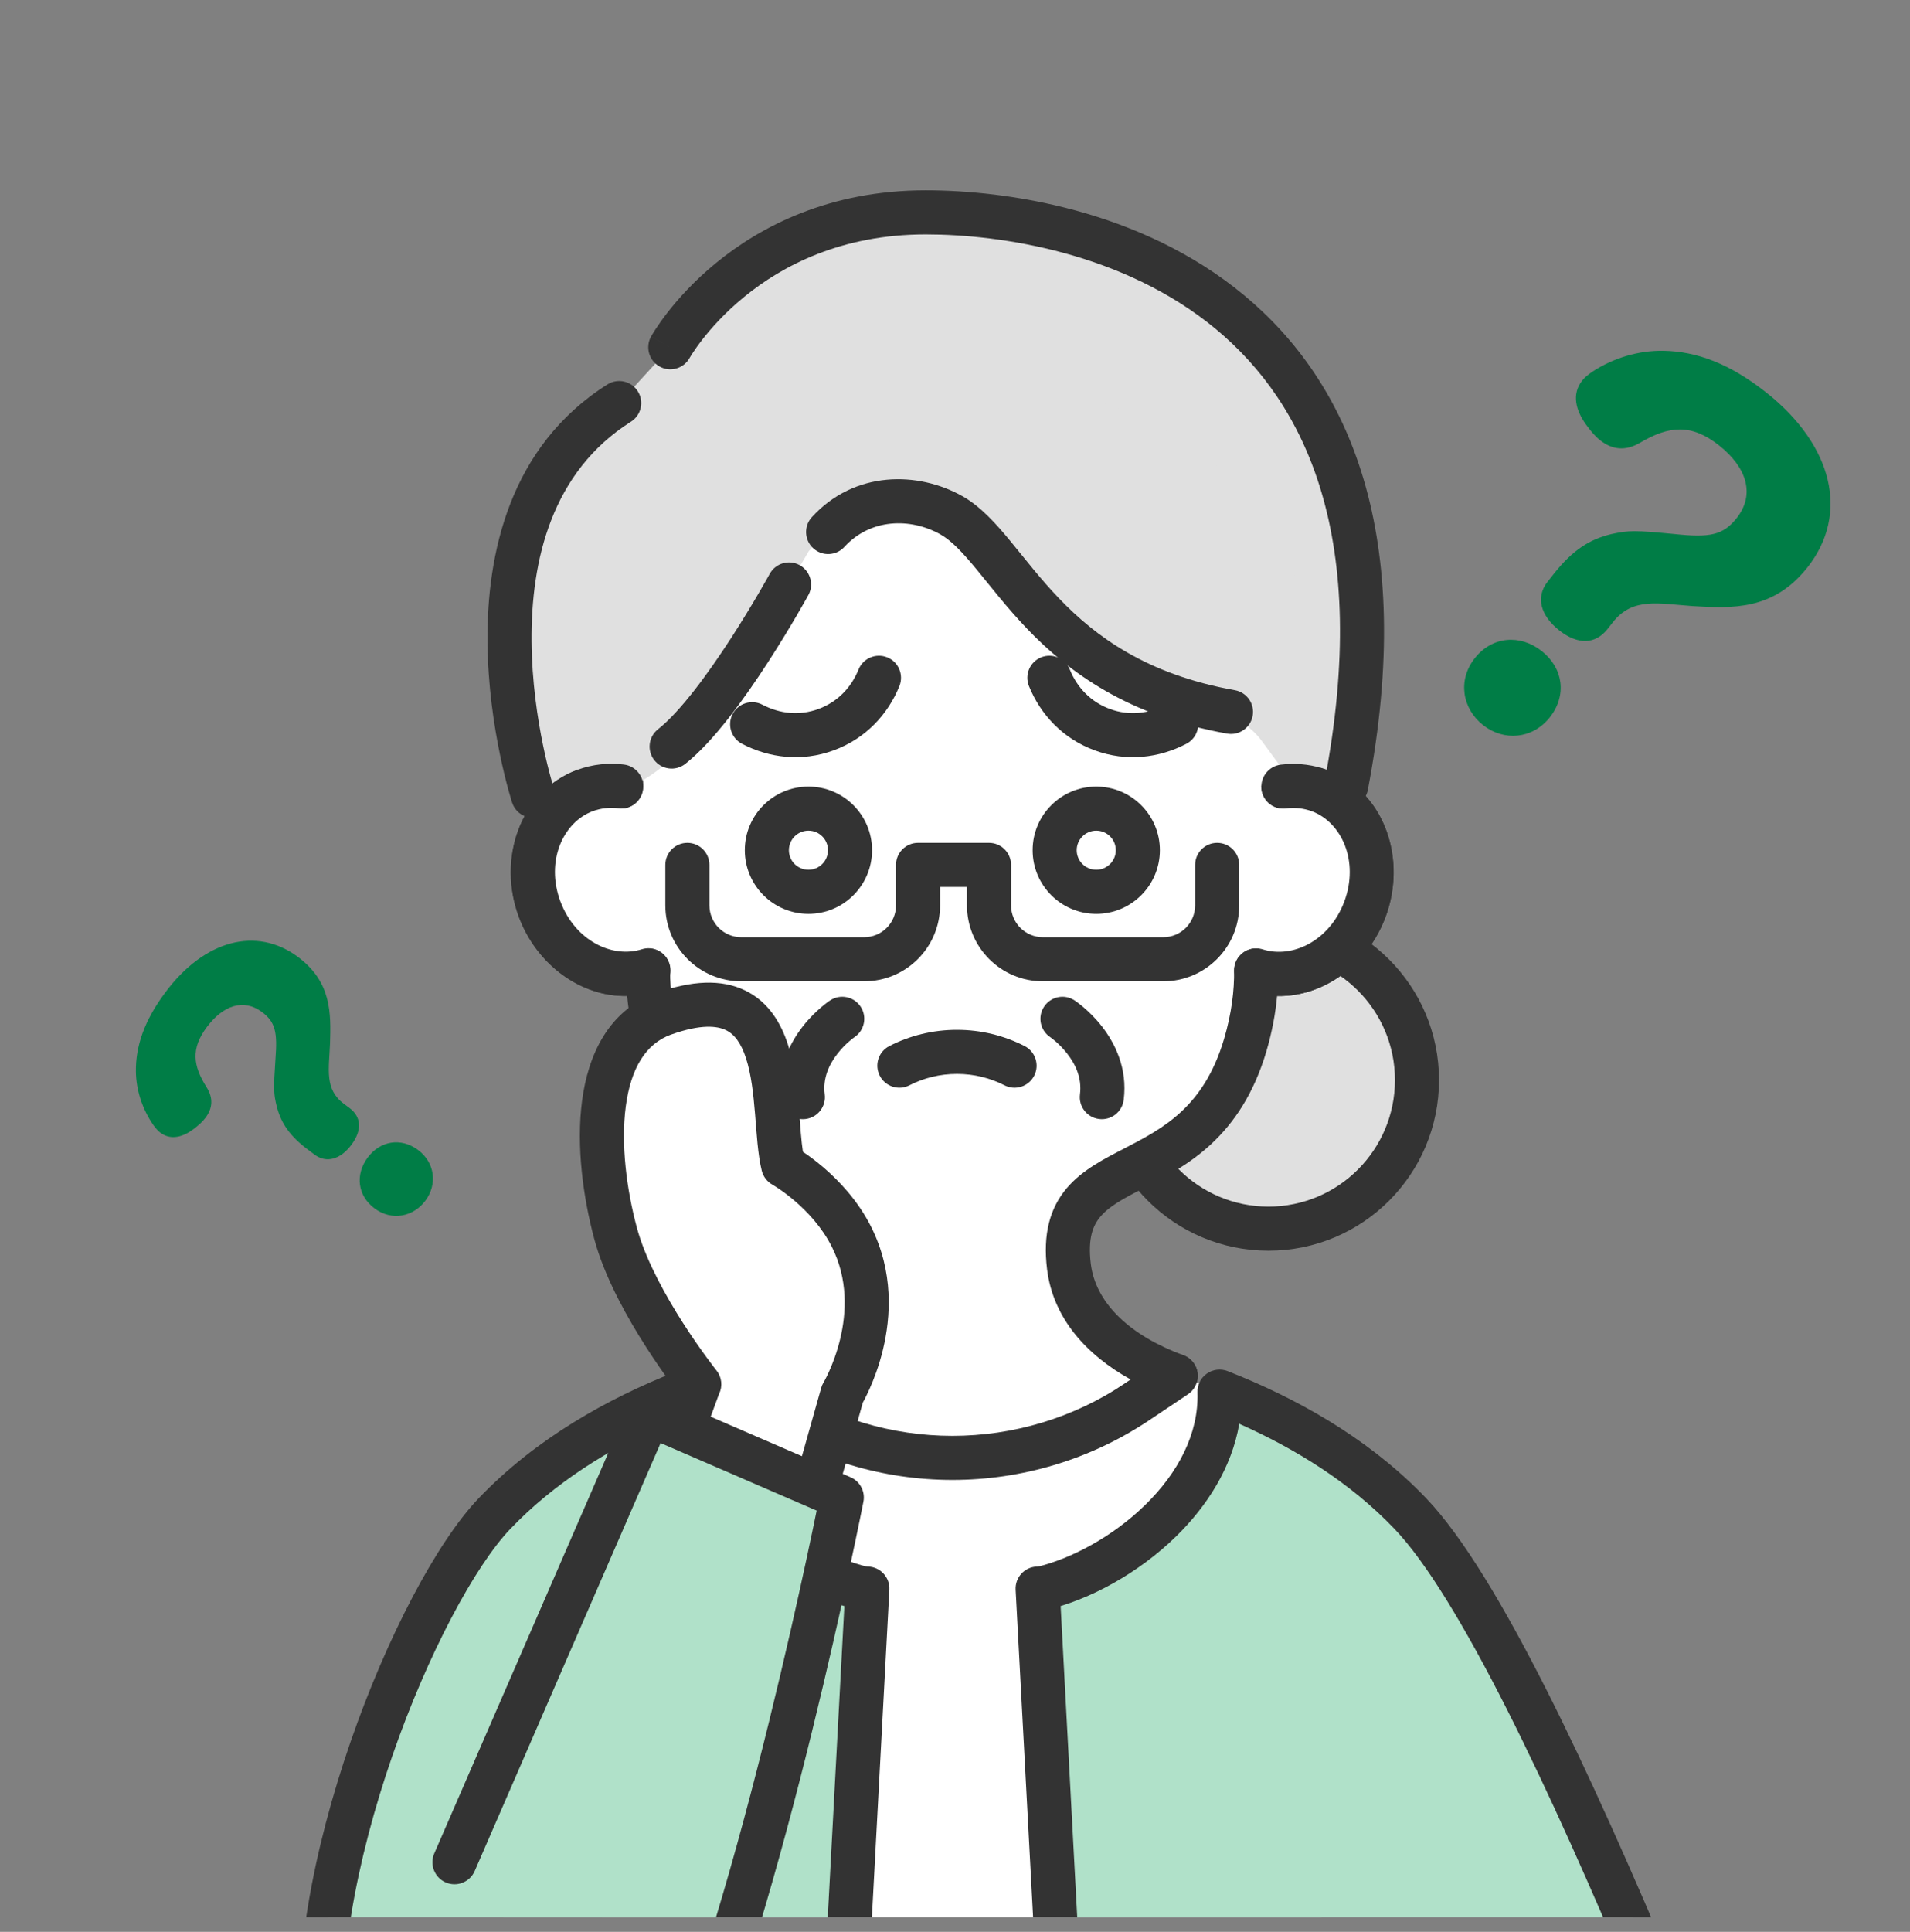 <svg width="90" height="91" viewBox="0 0 90 91" fill="none" xmlns="http://www.w3.org/2000/svg">
<rect x="0" y="0" width="90" height="91" fill="#808080" stroke="none"/>
<g clip-path="url(#clip0_78_4549)">
<path d="M63.432 37.018C67.932 13.521 50.915 10.004 43.618 10.004C35.103 10.004 31.586 16.359 31.586 16.359L29.177 18.99C20.807 24.279 25.12 37.489 25.12 37.489L63.432 37.018Z" fill="#E0E0E0"/>
<path d="M59.77 57.877C63.635 57.877 66.769 54.744 66.769 50.878C66.769 47.013 63.635 43.879 59.77 43.879C55.904 43.879 52.771 47.013 52.771 50.878C52.771 54.744 55.904 57.877 59.77 57.877Z" fill="#E0E0E0"/>
<path d="M65.731 50.878C65.731 47.586 63.062 44.917 59.77 44.917C56.478 44.917 53.809 47.586 53.809 50.878C53.809 54.17 56.478 56.838 59.77 56.838C63.062 56.838 65.73 54.17 65.731 50.878ZM67.807 50.878C67.807 55.317 64.209 58.915 59.77 58.915C55.331 58.915 51.732 55.317 51.732 50.878C51.732 46.439 55.331 42.84 59.77 42.84C64.209 42.84 67.807 46.439 67.807 50.878Z" fill="#333333"/>
<path d="M46.637 70.704L55.401 64.812C52.646 63.794 50.659 62.022 50.368 59.661C49.662 53.915 56.516 56.518 58.676 49.228C59.064 47.913 59.202 46.736 59.188 45.711C61.196 46.348 63.453 45.102 64.304 42.845C65.177 40.519 64.228 38.013 62.179 37.244C61.618 37.037 61.044 36.981 60.469 37.05C60.469 34.911 60.22 32.862 59.694 31.159C56.745 21.605 48.43 20.311 44.864 20.311C41.299 20.311 32.984 21.605 30.035 31.159C29.509 32.862 29.267 34.911 29.26 37.05C28.692 36.981 28.111 37.037 27.55 37.244C25.501 38.013 24.552 40.526 25.424 42.845C26.276 45.102 28.533 46.348 30.541 45.711C30.527 46.736 30.665 47.913 31.053 49.228C33.213 56.518 40.067 53.915 39.361 59.661C39.07 62.022 37.09 63.794 34.328 64.812L43.092 70.704C44.158 71.417 45.55 71.417 46.609 70.704H46.637Z" fill="white"/>
<path d="M44.864 19.273C48.597 19.273 57.533 20.641 60.686 30.854L60.788 31.201C61.199 32.66 61.423 34.31 61.487 36.019C61.747 36.05 62.008 36.102 62.267 36.18L62.54 36.272L62.544 36.273C65.244 37.286 66.305 40.47 65.276 43.212L65.276 43.213C64.435 45.442 62.37 46.964 60.177 46.918C60.103 47.726 59.945 48.596 59.672 49.523V49.525C59.08 51.522 58.149 52.888 57.075 53.888C56.022 54.868 54.862 55.463 53.924 55.947C52.925 56.463 52.274 56.815 51.856 57.306C51.509 57.714 51.25 58.317 51.399 59.535L51.424 59.704C51.718 61.43 53.247 62.911 55.761 63.839C56.127 63.974 56.386 64.303 56.433 64.69C56.479 65.077 56.304 65.457 55.98 65.675L47.216 71.567C47.162 71.603 47.105 71.633 47.045 71.658C45.654 72.515 43.882 72.483 42.515 71.568L42.513 71.567L33.748 65.675C33.425 65.457 33.25 65.077 33.297 64.69C33.343 64.303 33.602 63.974 33.968 63.839C36.569 62.881 38.108 61.334 38.33 59.535C38.48 58.317 38.22 57.714 37.874 57.306C37.455 56.815 36.803 56.463 35.805 55.947C34.867 55.463 33.707 54.868 32.654 53.888C31.58 52.888 30.649 51.522 30.057 49.525L30.057 49.523C29.783 48.596 29.625 47.726 29.552 46.918C27.359 46.964 25.294 45.441 24.453 43.213V43.212C23.424 40.477 24.485 37.286 27.185 36.273L27.189 36.272C27.538 36.143 27.891 36.061 28.244 36.019C28.315 34.176 28.566 32.399 29.043 30.854L29.195 30.381C32.473 20.599 41.19 19.273 44.864 19.273ZM44.864 21.35C41.466 21.35 33.773 22.572 31.028 31.467C30.541 33.042 30.305 34.982 30.298 37.055C30.297 37.352 30.17 37.634 29.947 37.831C29.725 38.027 29.428 38.119 29.134 38.083C28.719 38.032 28.305 38.073 27.911 38.219C26.515 38.745 25.682 40.579 26.396 42.48L26.465 42.65C27.202 44.377 28.889 45.147 30.226 44.722C30.544 44.622 30.892 44.68 31.159 44.879C31.427 45.078 31.584 45.393 31.579 45.727C31.567 46.645 31.69 47.718 32.048 48.934C32.537 50.583 33.273 51.625 34.069 52.367C34.886 53.128 35.801 53.608 36.758 54.102C37.655 54.566 38.719 55.096 39.455 55.96C40.212 56.849 40.551 57.983 40.423 59.484L40.391 59.79C40.107 62.099 38.536 63.83 36.447 64.987L43.67 69.842L43.806 69.926C44.503 70.32 45.366 70.29 46.029 69.844L46.095 69.803C46.123 69.787 46.153 69.772 46.183 69.758L53.283 64.986C51.197 63.83 49.622 62.099 49.338 59.79C49.135 58.136 49.467 56.909 50.274 55.96C51.01 55.096 52.074 54.566 52.971 54.102C53.928 53.608 54.843 53.128 55.66 52.367C56.457 51.625 57.192 50.582 57.68 48.934C58.038 47.718 58.162 46.645 58.15 45.727C58.145 45.393 58.301 45.078 58.569 44.879C58.837 44.68 59.184 44.622 59.502 44.722C60.883 45.16 62.636 44.326 63.333 42.48C64.048 40.57 63.212 38.742 61.814 38.218H61.814C61.421 38.073 61.015 38.032 60.593 38.083C60.298 38.118 60.002 38.026 59.78 37.829C59.558 37.632 59.43 37.349 59.43 37.052C59.43 34.984 59.189 33.044 58.702 31.467C55.956 22.572 48.263 21.35 44.864 21.35Z" fill="#333333"/>
<path d="M38.094 43.048C39.749 43.048 41.091 41.706 41.091 40.05C41.091 38.395 39.749 37.053 38.094 37.053C36.438 37.053 35.096 38.395 35.096 40.05C35.096 41.706 36.438 43.048 38.094 43.048Z" fill="#333333"/>
<path d="M38.094 40.97C38.602 40.97 39.014 40.558 39.014 40.05C39.014 39.541 38.602 39.129 38.094 39.129C37.585 39.129 37.173 39.541 37.173 40.05C37.173 40.558 37.585 40.97 38.094 40.97Z" fill="white"/>
<path d="M54.654 40.05C54.654 41.705 53.311 43.048 51.656 43.048C50.001 43.048 48.658 41.705 48.658 40.05C48.658 38.396 50.001 37.053 51.656 37.053C53.311 37.053 54.654 38.396 54.654 40.05Z" fill="#333333"/>
<path d="M51.656 40.97C52.164 40.97 52.577 40.558 52.577 40.05C52.577 39.541 52.164 39.129 51.656 39.129C51.148 39.129 50.735 39.541 50.735 40.05C50.735 40.558 51.148 40.97 51.656 40.97Z" fill="white"/>
<path d="M49.198 47.419C49.514 46.941 50.158 46.809 50.636 47.126L50.169 47.833C50.624 47.145 50.636 47.126 50.637 47.126L50.638 47.126L50.654 47.137C50.662 47.142 50.671 47.149 50.683 47.157C50.706 47.174 50.737 47.196 50.775 47.224C50.85 47.279 50.952 47.359 51.07 47.46C51.306 47.662 51.616 47.959 51.918 48.344C52.517 49.109 53.142 50.305 52.949 51.813C52.876 52.382 52.356 52.784 51.787 52.711C51.218 52.638 50.816 52.118 50.889 51.55C50.987 50.788 50.684 50.138 50.283 49.626C50.085 49.373 49.877 49.173 49.719 49.037C49.641 48.97 49.577 48.921 49.536 48.89C49.515 48.875 49.5 48.864 49.492 48.859C49.492 48.858 49.491 48.857 49.49 48.857V48.858L49.491 48.857C49.013 48.541 48.881 47.897 49.198 47.419Z" fill="#333333"/>
<path d="M39.113 47.126C39.592 46.809 40.236 46.941 40.553 47.419C40.868 47.897 40.737 48.541 40.259 48.857C40.258 48.857 40.258 48.858 40.257 48.859C40.249 48.864 40.235 48.875 40.215 48.89C40.173 48.921 40.109 48.97 40.031 49.038C39.873 49.173 39.665 49.373 39.467 49.626C39.066 50.138 38.763 50.788 38.861 51.55C38.934 52.119 38.531 52.638 37.962 52.711C37.394 52.784 36.874 52.382 36.801 51.813C36.608 50.305 37.233 49.109 37.832 48.344C38.134 47.959 38.445 47.662 38.68 47.46C38.798 47.359 38.9 47.279 38.974 47.224C39.012 47.196 39.043 47.174 39.066 47.157C39.078 47.149 39.088 47.142 39.096 47.137L39.11 47.127L39.112 47.126C39.113 47.125 39.119 47.135 39.581 47.833L39.113 47.126ZM40.261 48.856L40.26 48.857H40.259C40.26 48.856 40.261 48.856 40.261 48.856V48.856Z" fill="#333333"/>
<path d="M45.564 42.645V41.78H44.297V42.645C44.297 44.624 42.697 46.224 40.718 46.225H34.93C32.951 46.225 31.351 44.624 31.351 42.645V40.742C31.351 40.168 31.816 39.703 32.389 39.703C32.963 39.703 33.428 40.168 33.428 40.742V42.645C33.428 43.477 34.098 44.148 34.93 44.148H40.718C41.55 44.148 42.22 43.477 42.22 42.645V40.742C42.22 40.168 42.685 39.703 43.258 39.703H46.602C47.176 39.703 47.641 40.168 47.641 40.742V42.645C47.641 43.477 48.311 44.148 49.143 44.148H54.813C55.645 44.148 56.315 43.477 56.315 42.645V40.742C56.315 40.168 56.78 39.703 57.353 39.703C57.927 39.703 58.392 40.168 58.392 40.742V42.645C58.392 44.624 56.792 46.225 54.813 46.225H49.143C47.164 46.225 45.564 44.624 45.564 42.645Z" fill="#333333"/>
<path d="M45.093 48.51C46.238 48.51 47.32 48.786 48.277 49.273C48.788 49.533 48.992 50.159 48.732 50.67C48.472 51.181 47.847 51.385 47.336 51.125C46.66 50.781 45.9 50.587 45.093 50.587C44.284 50.587 43.519 50.782 42.853 51.123C42.343 51.385 41.717 51.183 41.455 50.673C41.193 50.162 41.395 49.537 41.905 49.275C42.859 48.786 43.949 48.51 45.093 48.51Z" fill="#333333"/>
<path d="M51.656 27.533C51.656 27.533 54.654 38.008 62.186 37.239C62.047 33.252 62.899 26.779 51.656 27.533Z" fill="white"/>
<path d="M62.255 32.781H62.248C62.124 29.236 60.469 18.291 44.878 17.875C26.269 17.384 27.834 32.192 27.128 37.447C32.14 38.105 35.338 30.6 38.101 25.975C41.763 21.724 44.83 24.272 49.766 29.513C52.431 32.344 55.048 33.307 57.395 33.646C58.226 33.764 58.96 34.227 59.458 34.906L61.203 37.281L62.186 37.239L62.234 33.874C62.234 33.874 62.262 33.549 62.248 32.995V32.774L62.255 32.781Z" fill="#E0E0E0"/>
<path d="M38.255 24.36C40.273 22.151 43.268 22.204 45.338 23.366L45.341 23.367C46.22 23.864 46.948 24.685 47.618 25.498C48.325 26.354 49.013 27.259 49.9 28.185C51.624 29.982 54.036 31.775 58.186 32.512C58.751 32.613 59.127 33.152 59.027 33.716C58.926 34.281 58.388 34.657 57.823 34.557C53.16 33.73 50.369 31.674 48.401 29.622C47.443 28.622 46.662 27.603 46.016 26.82C45.334 25.994 44.824 25.461 44.319 25.176V25.175C42.886 24.373 41.008 24.427 39.788 25.762C39.401 26.185 38.744 26.215 38.321 25.828C37.898 25.441 37.868 24.783 38.255 24.36Z" fill="#333333"/>
<path d="M36.269 27.032C36.544 26.529 37.175 26.345 37.678 26.62C38.15 26.878 38.342 27.449 38.137 27.934L38.091 28.03L38.088 28.035C38.086 28.038 38.083 28.043 38.08 28.049C38.073 28.06 38.064 28.078 38.051 28.1C38.027 28.145 37.991 28.209 37.944 28.292C37.851 28.457 37.715 28.695 37.546 28.985C37.207 29.564 36.73 30.358 36.176 31.213C35.098 32.876 33.631 34.928 32.291 35.983C31.84 36.338 31.187 36.26 30.832 35.809C30.478 35.359 30.555 34.706 31.006 34.351C32.04 33.537 33.339 31.77 34.433 30.083C34.965 29.262 35.425 28.497 35.753 27.937C35.916 27.657 36.046 27.43 36.135 27.272C36.179 27.194 36.214 27.133 36.236 27.092C36.248 27.072 36.256 27.056 36.261 27.046C36.264 27.041 36.266 27.038 36.267 27.035C36.268 27.034 36.268 27.033 36.269 27.032V27.032Z" fill="#333333"/>
<path d="M59.195 45.712C61.203 46.349 63.46 45.103 64.311 42.846C65.184 40.52 64.235 38.014 62.186 37.246C61.625 37.038 61.051 36.983 60.476 37.052" fill="white"/>
<path d="M60.352 36.02C60.987 35.944 61.635 35.987 62.273 36.18L62.551 36.272L62.799 36.374C65.315 37.483 66.28 40.554 65.284 43.21L65.283 43.212C64.276 45.88 61.516 47.537 58.882 46.702C58.335 46.528 58.032 45.945 58.205 45.398C58.379 44.851 58.962 44.549 59.509 44.722C60.889 45.16 62.643 44.325 63.34 42.479C64.055 40.569 63.219 38.742 61.821 38.217C61.428 38.072 61.022 38.031 60.6 38.082C60.031 38.151 59.513 37.745 59.445 37.175C59.376 36.606 59.783 36.089 60.352 36.02Z" fill="#333333"/>
<path d="M29.274 37.046C28.706 36.977 28.125 37.032 27.564 37.24C25.515 38.008 24.566 40.521 25.438 42.84C26.29 45.097 28.547 46.343 30.555 45.707" fill="white"/>
<path d="M27.203 36.265C27.93 35.996 28.679 35.927 29.399 36.014C29.968 36.084 30.374 36.602 30.304 37.171C30.235 37.74 29.717 38.146 29.148 38.076C28.733 38.026 28.319 38.067 27.925 38.213C26.529 38.739 25.695 40.572 26.41 42.473C27.106 44.319 28.86 45.154 30.24 44.716C30.787 44.543 31.371 44.846 31.544 45.392C31.718 45.939 31.415 46.522 30.868 46.696C28.233 47.532 25.473 45.874 24.466 43.206V43.205C23.438 40.47 24.499 37.279 27.199 36.267L27.203 36.265Z" fill="#333333"/>
<path d="M28.622 18.11C29.107 17.804 29.748 17.948 30.054 18.433C30.361 18.917 30.216 19.559 29.731 19.865C26.001 22.222 25.017 26.382 25.048 30.212C25.063 32.106 25.329 33.852 25.594 35.129C25.725 35.765 25.856 36.281 25.953 36.634C26.001 36.811 26.04 36.947 26.067 37.037C26.081 37.082 26.092 37.115 26.099 37.136C26.102 37.147 26.104 37.155 26.105 37.159C26.106 37.162 26.107 37.163 26.107 37.164C26.285 37.709 25.987 38.295 25.442 38.473C24.897 38.651 24.311 38.353 24.133 37.808L25.12 37.486C24.18 37.792 24.135 37.807 24.133 37.808L24.132 37.806C24.132 37.806 24.132 37.805 24.131 37.804C24.13 37.801 24.129 37.797 24.128 37.794C24.125 37.785 24.122 37.774 24.117 37.76C24.108 37.731 24.095 37.689 24.079 37.636C24.047 37.53 24.003 37.377 23.949 37.182C23.843 36.793 23.702 36.235 23.56 35.55C23.277 34.185 22.988 32.298 22.971 30.229C22.938 26.132 23.982 21.042 28.622 18.11Z" fill="#333333"/>
<path d="M43.618 8.965C47.379 8.965 53.742 9.862 58.612 13.9C63.574 18.013 66.755 25.186 64.452 37.212C64.344 37.776 63.8 38.145 63.237 38.037C62.674 37.929 62.304 37.385 62.412 36.822C64.609 25.352 61.532 19.018 57.287 15.498C52.949 11.903 47.154 11.042 43.618 11.042C39.642 11.042 36.859 12.519 35.066 13.985C34.165 14.721 33.513 15.457 33.089 16.003C32.877 16.276 32.724 16.5 32.625 16.651C32.576 16.727 32.541 16.784 32.519 16.82C32.508 16.838 32.501 16.851 32.497 16.858L32.493 16.864C32.215 17.364 31.584 17.544 31.083 17.267C30.581 16.989 30.4 16.358 30.677 15.856L31.586 16.358C30.677 15.856 30.678 15.855 30.678 15.855L30.68 15.851C30.681 15.849 30.683 15.847 30.684 15.844C30.687 15.838 30.691 15.832 30.696 15.823C30.706 15.806 30.719 15.783 30.736 15.754C30.77 15.697 30.819 15.618 30.883 15.52C31.01 15.324 31.198 15.052 31.449 14.728C31.95 14.083 32.709 13.229 33.752 12.377C35.846 10.665 39.08 8.965 43.618 8.965Z" fill="#333333"/>
<path d="M40.454 31.538C40.669 31.006 41.275 30.75 41.807 30.965C42.338 31.18 42.595 31.786 42.38 32.318C41.837 33.657 40.788 34.792 39.283 35.346C37.773 35.901 36.236 35.703 34.961 35.036C34.453 34.77 34.256 34.142 34.522 33.634C34.788 33.126 35.415 32.929 35.924 33.195C36.739 33.622 37.666 33.727 38.566 33.397C39.47 33.064 40.11 32.386 40.454 31.538Z" fill="#333333"/>
<path d="M49.057 30.965C49.589 30.75 50.195 31.006 50.41 31.538C50.754 32.386 51.394 33.064 52.299 33.397C53.198 33.727 54.125 33.622 54.941 33.195C55.449 32.929 56.076 33.126 56.342 33.634C56.608 34.142 56.412 34.77 55.904 35.036C54.628 35.703 53.091 35.901 51.581 35.346C50.077 34.792 49.027 33.657 48.485 32.318C48.27 31.786 48.526 31.18 49.057 30.965Z" fill="#333333"/>
<path d="M55.401 64.812C48.589 70.469 41.161 70.462 34.355 64.812C32.098 65.401 30.118 66.252 28.367 67.326V120.855C38.502 124.171 52.328 124.074 62.262 120.557V68.122C60.206 66.654 57.942 65.519 55.408 64.812H55.401Z" fill="white"/>
<path d="M54.823 63.951C55.299 63.632 55.944 63.76 56.264 64.236C56.583 64.712 56.456 65.357 55.98 65.677L54.194 66.873L54.195 66.873C48.562 70.66 41.195 70.66 35.563 66.873V66.874L33.777 65.677C33.301 65.357 33.173 64.712 33.493 64.236C33.812 63.76 34.457 63.632 34.933 63.951L36.72 65.149L36.721 65.15C41.653 68.466 48.104 68.466 53.036 65.15L53.037 65.149L54.823 63.951Z" fill="#333333"/>
<path d="M15.788 88.615C20.26 66.606 32.168 65.609 32.168 65.609C32.472 69.403 34.355 71.674 40.87 74.831L37.789 126.872C32.375 126.325 25.272 125.037 21.741 122.005L23.735 105.272C23.735 105.272 12.118 106.677 15.788 88.622V88.615Z" fill="#B0E1C9"/>
<path d="M40.925 73.794C41.498 73.825 41.938 74.314 41.907 74.887L39.13 126.955C39.115 127.238 38.986 127.503 38.771 127.688C38.556 127.872 38.275 127.961 37.992 127.934C35.239 127.664 31.992 127.204 28.963 126.412C25.96 125.627 23.05 124.486 21.072 122.786C20.817 122.567 20.683 122.238 20.714 121.904C21.347 115.012 22.06 111.027 22.715 106.662C22.8 106.095 23.329 105.704 23.896 105.789C24.463 105.874 24.854 106.403 24.769 106.97C24.127 111.249 23.449 115.063 22.835 121.539C24.454 122.764 26.814 123.703 29.488 124.403C31.994 125.058 34.684 125.48 37.115 125.753L39.833 74.776C39.863 74.204 40.353 73.764 40.925 73.794Z" fill="#333333"/>
<path d="M31.913 64.587C32.238 64.46 32.606 64.504 32.891 64.706C33.177 64.907 33.341 65.239 33.33 65.588C33.266 67.542 34.252 69.38 35.781 70.878C37.311 72.378 39.279 73.427 40.915 73.814C41.473 73.946 41.819 74.505 41.687 75.063C41.555 75.621 40.996 75.966 40.438 75.835C38.412 75.356 36.111 74.11 34.327 72.361C32.889 70.952 31.717 69.143 31.361 67.069C28.707 68.249 26.126 69.846 24.05 72.018L24.049 72.017C22.388 73.758 20.16 77.878 18.48 82.731C16.805 87.57 15.761 92.895 16.285 96.992L16.325 97.275C16.794 100.177 18.719 102.659 21.048 103.772C22.238 104.341 23.508 104.541 24.738 104.293C25.961 104.046 27.223 103.34 28.381 101.96C28.75 101.52 29.405 101.463 29.844 101.832C30.283 102.201 30.341 102.856 29.973 103.295C28.548 104.992 26.886 105.978 25.149 106.329C23.418 106.678 21.691 106.381 20.153 105.646C17.197 104.234 14.849 101.167 14.275 97.601L14.225 97.255C13.641 92.691 14.802 87.008 16.517 82.052C18.227 77.112 20.575 72.651 22.548 70.584L22.549 70.583C25.241 67.767 28.634 65.875 31.913 64.587Z" fill="#333333"/>
<path d="M68.008 122.005C64.478 125.037 57.374 126.325 51.961 126.872L48.88 74.831C55.395 71.674 57.285 69.403 57.582 65.609C73.748 70.379 81.564 105.985 87.621 117.235L76.891 122.662C72.82 116.418 68.95 110.049 65.814 103.306C65.758 103.181 65.731 103.119 65.731 103.119C66.769 108.262 67.621 118.363 68.001 121.998L68.008 122.005Z" fill="#B0E1C9"/>
<path d="M48.838 73.794C49.411 73.764 49.9 74.204 49.931 74.776L52.648 125.753C55.079 125.48 57.77 125.058 60.276 124.403C62.949 123.704 65.308 122.764 66.926 121.539C66.203 114.337 63.54 96.783 62.897 92.494C62.812 91.927 63.202 91.398 63.77 91.313C64.337 91.228 64.865 91.619 64.951 92.186C65.605 96.547 68.409 115.018 69.049 121.902C69.08 122.237 68.947 122.567 68.692 122.786C66.714 124.486 63.804 125.627 60.801 126.412C57.772 127.204 54.525 127.664 51.771 127.934C51.489 127.961 51.208 127.872 50.993 127.688C50.778 127.503 50.648 127.238 50.633 126.955L47.857 74.887C47.826 74.314 48.266 73.825 48.838 73.794Z" fill="#333333"/>
<path d="M56.866 64.706C57.151 64.504 57.519 64.46 57.844 64.587C61.02 65.834 64.304 67.649 66.954 70.321L67.208 70.583C68.942 72.399 70.886 75.677 72.865 79.59C74.86 83.537 76.945 88.243 78.944 93.004C80.944 97.766 82.865 102.599 84.53 106.801C86.2 111.014 87.606 114.573 88.587 116.819C88.807 117.324 88.595 117.913 88.104 118.161L77.373 123.589C76.902 123.827 76.327 123.674 76.037 123.233C72.024 117.127 69.218 112.213 67.412 108.82C66.509 107.123 65.856 105.806 65.428 104.911C65.213 104.463 65.055 104.121 64.95 103.889C64.898 103.773 64.859 103.684 64.832 103.624C64.819 103.594 64.808 103.571 64.802 103.555C64.798 103.547 64.795 103.541 64.793 103.536C64.793 103.534 64.792 103.532 64.791 103.531C64.791 103.53 64.791 103.529 64.791 103.529H64.79V103.528C64.564 103.001 64.808 102.391 65.335 102.165C65.862 101.939 66.472 102.183 66.699 102.71C66.699 102.71 66.7 102.711 66.7 102.712C66.701 102.715 66.703 102.72 66.706 102.726C66.712 102.739 66.721 102.758 66.733 102.785C66.756 102.839 66.792 102.922 66.842 103.031C66.941 103.251 67.094 103.58 67.302 104.015C67.718 104.885 68.357 106.174 69.246 107.844C70.946 111.039 73.559 115.625 77.265 121.316L86.296 116.748C85.331 114.467 84.057 111.243 82.599 107.567C80.933 103.364 79.02 98.549 77.028 93.808C75.037 89.065 72.974 84.411 71.011 80.527C69.031 76.611 67.206 73.587 65.707 72.017C63.63 69.845 61.049 68.249 58.394 67.069C58.039 69.143 56.868 70.951 55.43 72.361C53.645 74.11 51.345 75.356 49.319 75.835C48.761 75.966 48.202 75.621 48.07 75.063C47.938 74.505 48.284 73.946 48.842 73.814C50.478 73.427 52.446 72.378 53.976 70.878C55.505 69.38 56.49 67.542 56.426 65.588C56.415 65.239 56.58 64.907 56.866 64.706Z" fill="#333333"/>
<path d="M32.95 65.206C32.95 65.206 29.883 61.364 29.004 58.09C28 54.344 27.792 48.999 31.281 47.753C37.401 45.573 36.259 52.323 36.903 54.898C36.903 54.898 39.028 56.082 40.122 58.263C41.957 61.911 39.693 65.663 39.693 65.663L37.228 74.4L30.208 72.663L32.943 65.206H32.95Z" fill="white"/>
<path d="M30.933 46.775C32.588 46.185 33.982 46.114 35.1 46.651C36.229 47.192 36.812 48.223 37.134 49.223C37.455 50.218 37.57 51.345 37.649 52.303C37.715 53.106 37.756 53.755 37.834 54.257C38.078 54.42 38.408 54.658 38.776 54.971C39.507 55.593 40.42 56.539 41.051 57.796H41.05C42.115 59.914 41.976 62.037 41.605 63.575C41.419 64.347 41.169 64.991 40.965 65.445C40.863 65.672 40.772 65.854 40.704 65.982C40.688 66.012 40.672 66.039 40.658 66.063L38.228 74.682C38.076 75.221 37.523 75.543 36.979 75.408L29.959 73.67C29.672 73.599 29.43 73.41 29.291 73.149C29.153 72.889 29.132 72.581 29.233 72.304L31.774 65.376C31.727 65.312 31.674 65.243 31.619 65.168C31.308 64.743 30.885 64.142 30.432 63.435C29.596 62.129 28.614 60.388 28.098 58.696L28.001 58.358C27.478 56.406 27.146 53.989 27.428 51.848C27.709 49.722 28.651 47.589 30.932 46.775H30.933ZM38.802 65.128V65.129C38.802 65.129 38.803 65.128 38.803 65.127C38.805 65.123 38.81 65.117 38.816 65.106C38.827 65.086 38.845 65.053 38.87 65.007C38.918 64.915 38.99 64.775 39.071 64.594C39.234 64.23 39.436 63.708 39.586 63.087C39.888 61.836 39.964 60.259 39.195 58.728L39.194 58.728C38.731 57.804 38.034 57.067 37.429 56.553C37.131 56.298 36.863 56.106 36.674 55.979C36.58 55.916 36.505 55.869 36.457 55.84C36.433 55.825 36.415 55.815 36.405 55.809C36.402 55.807 36.399 55.805 36.397 55.804C36.147 55.665 35.965 55.427 35.895 55.149C35.708 54.398 35.652 53.365 35.578 52.473C35.499 51.51 35.396 50.602 35.157 49.86C34.919 49.123 34.601 48.714 34.202 48.523C33.793 48.327 33.035 48.231 31.63 48.731L31.629 48.73C30.423 49.162 29.724 50.326 29.487 52.12C29.252 53.899 29.526 56.026 30.007 57.82L30.087 58.099C30.518 59.506 31.373 61.053 32.181 62.316C32.605 62.978 33.003 63.543 33.295 63.941C33.44 64.14 33.559 64.296 33.64 64.402C33.681 64.455 33.712 64.495 33.733 64.522C33.743 64.535 33.751 64.545 33.756 64.551C33.758 64.553 33.759 64.556 33.76 64.557C33.761 64.558 33.762 64.558 33.762 64.558C34.011 64.87 34.059 65.297 33.886 65.656C33.884 65.659 33.882 65.662 33.88 65.666L31.581 71.931L36.501 73.15L38.694 65.381L38.74 65.25C38.758 65.208 38.779 65.167 38.802 65.128Z" fill="#333333"/>
<path d="M21.416 87.72L30.589 66.611L39.665 70.537C39.665 70.537 35.906 89.714 31.648 99.226" fill="#B0E1C9"/>
<path d="M29.637 66.199C29.865 65.674 30.476 65.432 31.002 65.66L40.077 69.585C40.497 69.767 40.746 70.2 40.698 70.649L40.684 70.739V70.739C40.684 70.74 40.684 70.741 40.684 70.742C40.683 70.744 40.683 70.749 40.682 70.753C40.68 70.763 40.676 70.777 40.673 70.795C40.666 70.832 40.655 70.888 40.64 70.96C40.611 71.104 40.569 71.316 40.513 71.589C40.401 72.135 40.237 72.925 40.026 73.902C39.606 75.856 39.001 78.56 38.262 81.564C36.79 87.548 34.767 94.802 32.596 99.652C32.362 100.175 31.747 100.41 31.224 100.176C30.7 99.941 30.466 99.327 30.701 98.803C32.788 94.141 34.773 87.05 36.245 81.068C36.978 78.088 37.579 75.404 37.996 73.465C38.205 72.496 38.368 71.712 38.478 71.172C38.479 71.168 38.48 71.163 38.481 71.158L31.128 67.977L22.369 88.135C22.14 88.661 21.528 88.902 21.002 88.674C20.476 88.445 20.235 87.834 20.463 87.308L29.637 66.199Z" fill="#333333"/>
<path d="M72.931 27.394L73.214 27.034C74.108 25.905 74.911 25.4 75.935 25.157C76.759 24.977 77.036 24.977 78.912 25.157C80.546 25.331 81.19 25.22 81.834 24.403C82.706 23.295 82.318 22.028 81.003 20.983C79.688 19.937 78.628 20.069 77.299 20.844C76.586 21.274 75.956 21.177 75.402 20.741C75.153 20.547 74.931 20.277 74.724 19.986C74.267 19.349 74.038 18.581 74.551 17.93C74.668 17.777 74.828 17.653 75.035 17.507C76.046 16.85 77.223 16.504 78.386 16.524C79.944 16.552 81.501 17.127 83.218 18.484C86.382 20.983 87.144 24.223 85.171 26.722C83.558 28.764 81.626 28.66 79.757 28.55C78.171 28.439 76.939 28.12 76.004 29.304L75.748 29.63C75.174 30.357 74.35 30.384 73.471 29.692C72.591 29 72.349 28.127 72.924 27.401L72.931 27.394ZM69.497 31C70.314 29.969 71.629 29.865 72.647 30.668C73.664 31.471 73.844 32.759 73.028 33.791C72.211 34.822 70.861 34.926 69.884 34.157C68.908 33.389 68.666 32.046 69.497 31Z" fill="#007D46"/>
<path d="M14.818 54.385L14.537 54.176C13.656 53.521 13.253 52.92 13.046 52.145C12.89 51.522 12.884 51.311 12.98 49.878C13.077 48.629 12.978 48.141 12.341 47.669C11.476 47.029 10.518 47.352 9.749 48.377C8.98 49.402 9.104 50.206 9.725 51.201C10.068 51.735 10.008 52.217 9.687 52.648C9.544 52.842 9.343 53.017 9.126 53.182C8.65 53.544 8.069 53.734 7.561 53.359C7.442 53.272 7.343 53.154 7.228 52.999C6.704 52.243 6.414 51.354 6.404 50.468C6.391 49.281 6.795 48.082 7.793 46.744C9.631 44.279 12.087 43.628 14.037 45.076C15.631 46.26 15.594 47.733 15.551 49.16C15.501 50.37 15.285 51.315 16.209 52.001L16.463 52.189C17.03 52.611 17.069 53.238 16.56 53.923C16.051 54.608 15.391 54.811 14.823 54.39L14.818 54.385ZM17.646 56.921C16.841 56.321 16.733 55.322 17.323 54.529C17.914 53.736 18.892 53.571 19.698 54.17C20.503 54.77 20.611 55.796 20.046 56.556C19.481 57.317 18.462 57.531 17.646 56.921Z" fill="#007D46"/>
</g>
<defs>
<clipPath id="clip0_78_4549">
<rect width="90" height="90" fill="white" transform="translate(0 0.311)"/>
</clipPath>
</defs>
</svg>
